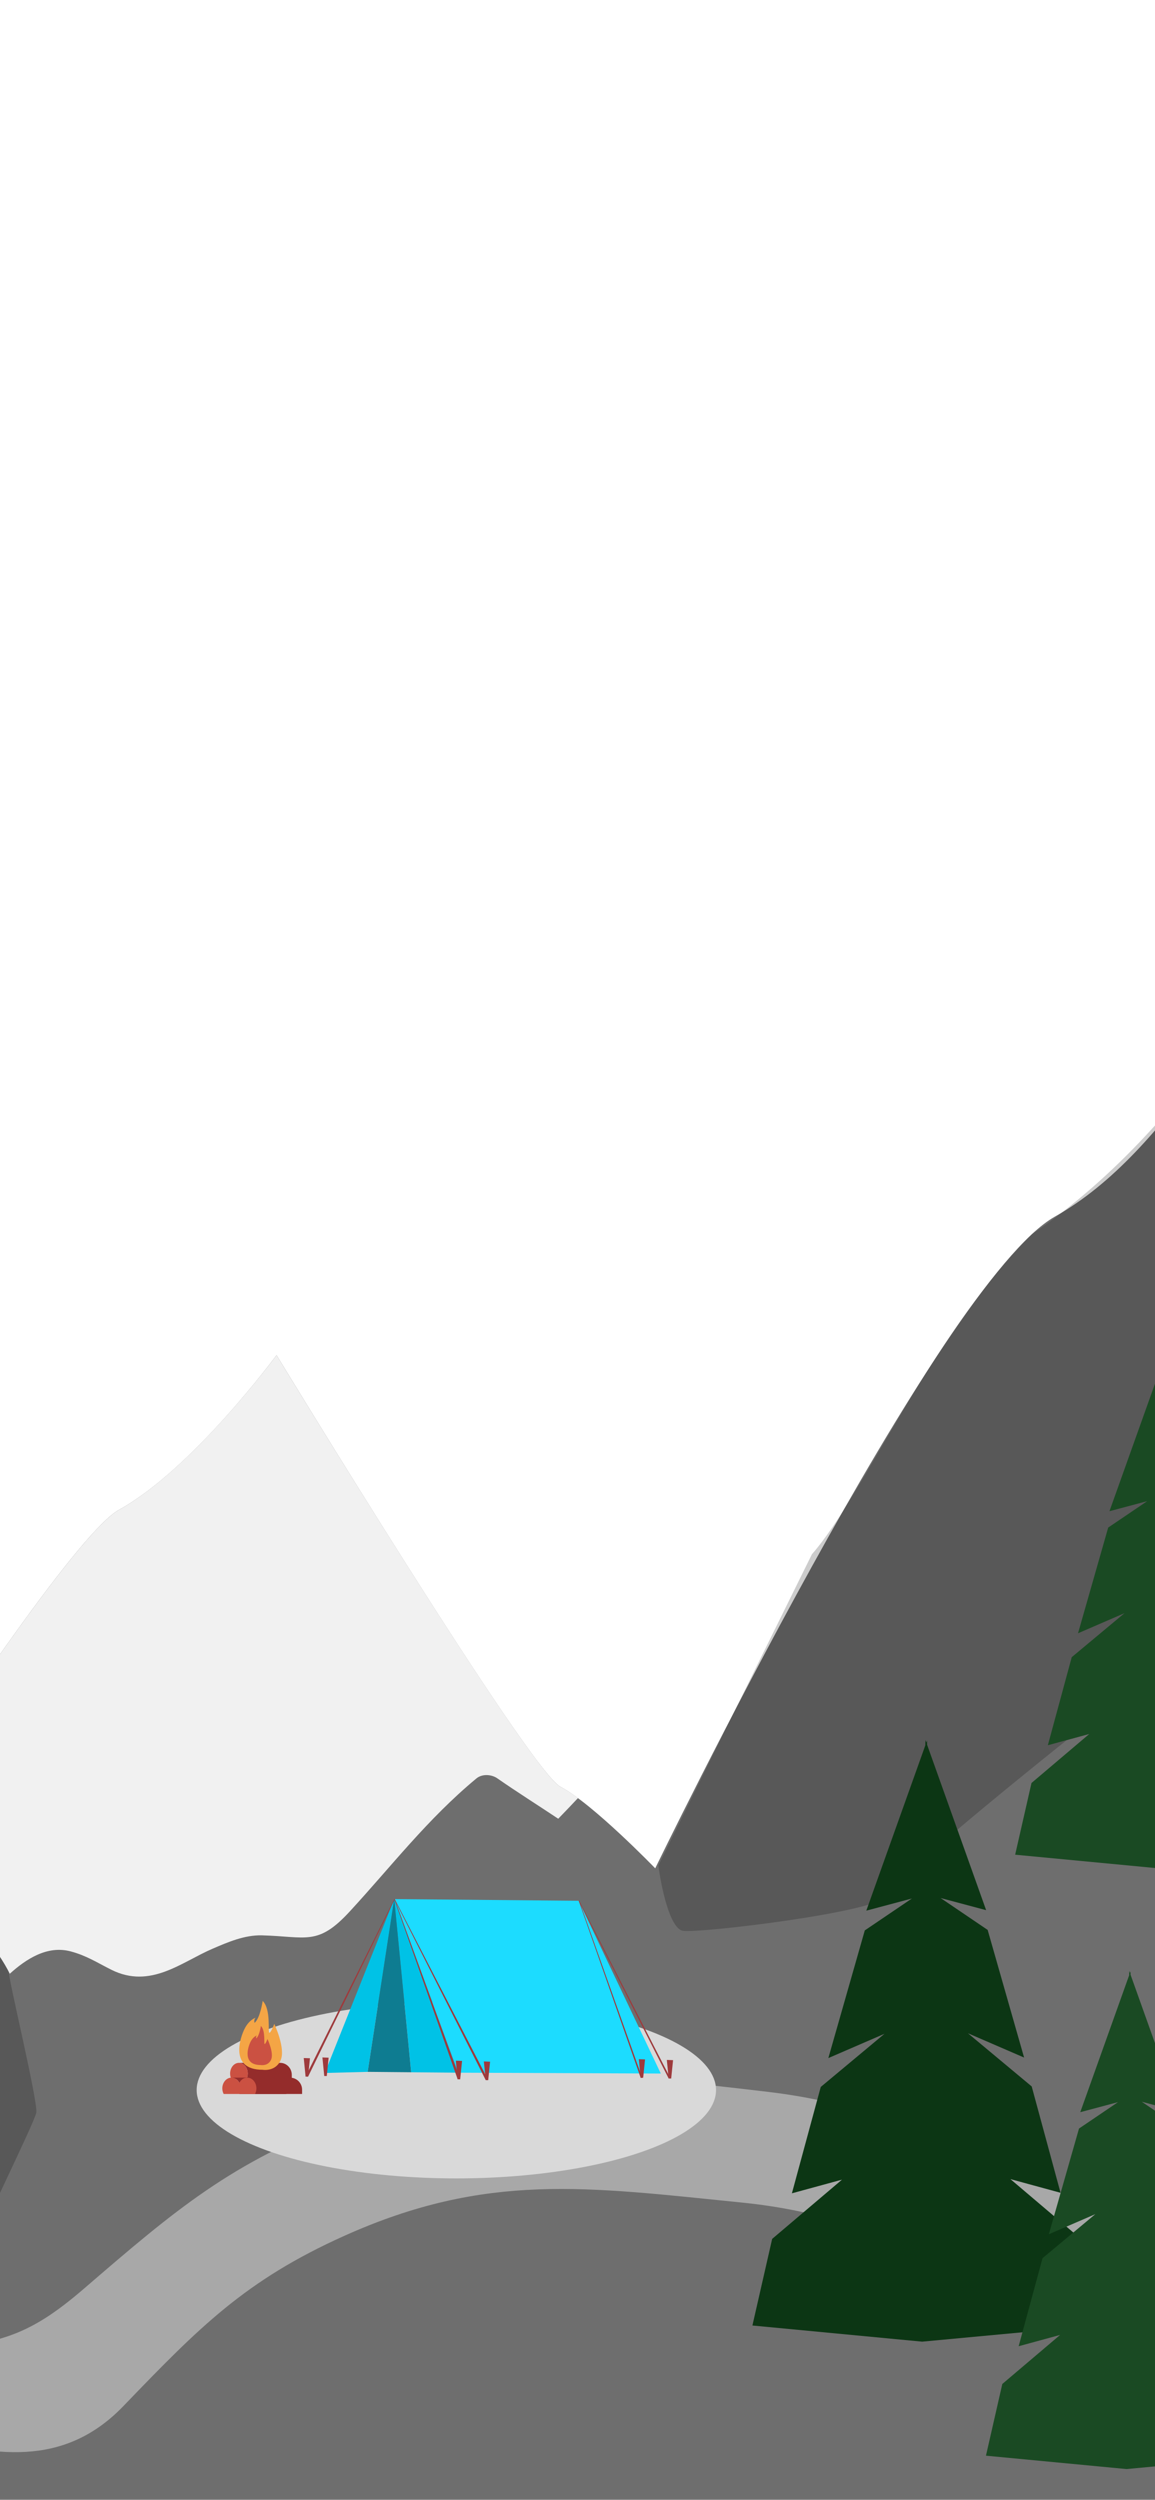 <?xml version="1.0" encoding="UTF-8"?> <svg xmlns="http://www.w3.org/2000/svg" width="319" height="690" viewBox="0 0 319 690" fill="none"><g clip-path="url(#clip0_16_26658)"><g clip-path="url(#clip1_16_26658)"><path d="M1572.1 819.239H-977.174V630.371L-793.077 614.408L-389.58 649.276L-327.615 623.567L-299.928 567.535L-268.946 557.647L-213.573 606.428C-213.573 606.428 -110.051 640.288 -106.574 630.371C-97.837 605.638 12.528 428.013 32.828 416.771C53.193 405.529 76.383 374.051 76.383 374.051C76.383 374.051 146.085 488.72 154.821 493.217C163.558 497.714 180.967 515.702 180.967 515.702C180.967 515.702 259.405 353.815 291.333 335.828C323.261 317.84 343.625 275.12 372.661 236.897C401.698 198.674 514.955 34.539 514.955 34.539L538.21 48.029L573.028 12.054C573.028 12.054 628.211 101.991 633.993 115.482C639.774 128.973 660.139 153.705 671.766 176.189C683.394 198.674 721.167 272.872 753.095 293.108C785.023 313.343 840.205 371.802 840.205 371.802C840.205 371.802 872.133 326.834 886.651 299.853C901.17 272.872 944.725 234.648 962.134 221.158C979.543 207.667 1014.43 243.642 1031.84 261.63C1049.24 279.617 1066.65 302.101 1084.13 313.343C1101.54 324.585 1145.09 356.063 1153.83 378.548C1162.5 401.032 1191.6 437.007 1220.64 459.491C1249.68 481.975 1336.79 540.434 1351.3 562.918C1365.82 585.403 1368.71 634.868 1394.86 657.352C1421.01 679.837 1542.93 781.016 1572.04 819.239H1572.1Z" fill="#6E6E6E"></path><path d="M95.132 585.136C63.864 596.873 48.606 609.823 23.288 631.64C7.567 645.187 -1.729 648.254 -27.315 648.254C-52.902 648.254 -65.672 635.275 -90.546 637.96C-105.589 639.584 -112.944 645.946 -127.897 648.254C-162.28 653.56 -216.386 637.96 -216.386 637.96C-216.386 637.96 -256.328 626.647 -282.361 627.9C-309.905 629.226 -327.429 632.777 -350.134 642.238C-375.309 652.727 -394.128 669.588 -420.516 676.483C-443.339 682.446 -451.866 682.465 -474.476 678.873C-492.804 675.961 -504.444 670.161 -522.955 668.84C-548.167 667.041 -555.99 668.237 -579.885 676.483C-601.654 683.995 -625.278 711.326 -625.278 711.326L-592.717 717.504C-592.717 717.504 -582.771 698.835 -570.03 693.407C-553.475 686.356 -540.944 686.299 -522.955 686.691C-500.378 687.183 -484.145 699.017 -461.564 699.017C-441.935 699.017 -423.236 695.73 -404.813 691.808C-384.459 687.475 -378.982 683.863 -363.317 673.532L-362.053 672.699C-341.621 659.232 -309.596 651.301 -275.286 655.368C-257.754 657.445 -234.739 662.503 -217.62 666.821C-179.09 676.538 -173.532 682.886 -134.569 675.081C-119.505 672.064 -107.023 667.322 -92.15 663.472C-43.774 650.949 0.955 698.519 34.09 664.128C54.964 642.462 67.683 629.446 95.132 617.129C134.376 599.52 162.095 603.65 204.892 607.958C257.572 613.261 281.177 642.113 333.281 651.518C395.839 662.811 434.221 666.251 496.059 651.518C540.638 640.898 559.162 617.525 604.062 605.635C646.253 594.463 669.166 593.909 714.149 590.899C772.216 587.015 808.2 598.787 866.323 585.136C909.772 574.931 955.552 558.59 955.737 513.959C955.898 474.992 923.372 457.165 888.103 440.594C855.969 425.496 832.292 439.857 797.544 432.57C769.551 426.7 751.889 425.921 727.618 410.79C696.718 391.527 692.004 366.5 668.571 338.631C636.285 300.233 631.054 259.518 584.103 241.845C556.996 231.641 510.193 235.685 510.193 235.685L496.995 269.561C496.995 269.561 546.77 264.466 574.424 277.04C614.011 295.038 616.149 330.565 642.789 364.937C665.664 394.45 670.254 419.777 701.252 440.594C733.523 462.266 759.179 459.55 797.544 465.814C832.548 471.528 860.692 450.184 888.103 472.692C902.884 484.828 914.607 494.835 914.469 513.959C914.248 544.613 876.238 549.247 845.689 551.788C797.544 555.793 767.299 548.037 717.301 551.788C666.73 555.582 637.808 557.823 588.912 571.276C542.424 584.066 521.504 607.407 474.279 617.129C420.347 628.231 387.581 626.263 333.281 617.129C284.241 608.879 261.673 583.274 212.289 577.428C166.756 572.039 138.059 569.023 95.132 585.136Z" fill="#A8A8A8"></path><path d="M497.716 270.462L521.783 200.516L497.716 186.978C451.587 205.53 370.504 249.019 362.08 252.028C357.049 253.824 332.2 308.841 285.066 340.615C257.29 368.18 238.39 412.938 224.254 428.992L181.831 514.896C182.583 520.663 184.99 532.345 188.6 532.947C193.112 533.699 243.504 527.682 245.008 523.17C246.211 519.559 278.602 493.085 294.647 480.299L359.328 463.001L410.471 377.261L433.035 296.033L497.716 270.462Z" fill="black" fill-opacity="0.2"></path><path d="M10.029 583.103C10.48 579.944 2.232 545.793 2.458 544.439L1.329 526.611C-3.334 525.031 -13.294 521.737 -15.822 521.195C-18.981 520.518 -49.142 531.175 -49.142 531.175C-49.142 531.175 -78.451 578.94 -79.21 580.015C-86.114 589.795 -106.651 630.587 -106.651 630.587L-145.54 627.262L-194.09 613.146L-213.839 606.563L-199.85 670.747L-150.889 706.914H-111.096C-111.096 706.914 -61.267 709.658 -59.9 713.04L-42.717 653.675L-9.954 627.262C-6.343 617.934 9.668 585.631 10.029 583.103Z" fill="black" fill-opacity="0.2"></path><ellipse cx="71.722" cy="24.398" rx="71.722" ry="24.398" transform="matrix(-1 0 0 1 197.76 552.498)" fill="#D9D9D9"></ellipse><path d="M-16.573 524.695C-14.967 523.218 -11.048 523.539 -10.084 525.338C-6.423 532.019 -0.641 538.057 2.7 544.803C7.196 540.755 13.042 536.901 19.531 538.635C23.899 539.792 26.918 541.783 30.773 543.71C41.63 549.107 50.173 541.526 58.782 537.865C62.829 536.13 67.518 534.074 72.337 534.203C84.671 534.524 87.754 537.222 96.62 527.586C108.054 515.188 118.076 502.082 131.566 490.905C133.172 489.556 135.806 489.748 137.412 490.905C142.873 494.695 148.59 498.292 154.179 502.018C156.042 500.091 157.841 498.228 159.64 496.301C157.905 495.016 156.235 493.924 154.822 493.217C146.149 488.72 76.384 374.051 76.384 374.051C76.384 374.051 53.129 405.529 32.828 416.771C21.586 423.002 -17.087 479.984 -51.006 533.946C-39.828 538.25 -27.429 534.781 -16.573 524.695Z" fill="#F1F1F1"></path><g clip-path="url(#clip2_16_26658)"><path d="M182.51 572.348L159.835 524.663L108.881 524.196L126.646 572.114L182.51 572.348Z" fill="#1CDCFF"></path><path d="M108.881 524.196L113.557 571.995L126.646 572.114L108.881 524.196Z" fill="#00C2E6"></path><path d="M89.715 572.189L108.881 524.196L101.556 571.881L89.715 572.189Z" fill="#00C2E6"></path><path d="M101.556 571.881L113.557 571.995L108.881 524.196" fill="#0E7C91"></path><path d="M185.377 573.724L185.894 568.655L184.174 568.591L184.676 573.714L185.377 573.724Z" fill="#9E3A3C"></path><path d="M159.835 524.663L184.676 573.714L185.173 573.679L159.974 524.653L159.835 524.663Z" fill="#9E3A3C"></path><path d="M177.634 573.51L178.156 568.442L176.432 568.382L176.939 573.505L177.634 573.51Z" fill="#9E3A3C"></path><path d="M159.834 524.663L176.938 573.505L177.391 573.54L159.974 524.653L159.834 524.663Z" fill="#9E3A3C"></path><path d="M134.84 574.147L135.356 569.078L133.637 569.013L134.144 574.137L134.84 574.147Z" fill="#9E3A3C"></path><path d="M134.144 574.137L108.886 524.196L109.03 524.201L134.84 574.147L134.144 574.137Z" fill="#9E3A3C"></path><path d="M127.097 573.933L127.619 568.864L125.9 568.8L126.402 573.928L127.097 573.933Z" fill="#9E3A3C"></path><path d="M126.402 573.928L108.885 524.196L109.03 524.201L127.098 573.933L126.402 573.928Z" fill="#9E3A3C"></path><path d="M90.251 573.038L90.768 567.97L89.048 567.905L89.555 573.029L90.251 573.038Z" fill="#9E3A3C"></path><path d="M85.093 573.197L85.609 568.129L83.89 568.064L84.397 573.187L85.093 573.197Z" fill="#9E3A3C"></path><path d="M109.029 524.201L85.093 573.198L84.397 573.188L108.885 524.196L109.029 524.201Z" fill="#9E3A3C"></path><path d="M66.046 569.396H77.381C79.155 569.396 80.591 570.887 80.591 572.726V573.898H68.073C68.297 573.451 68.431 572.929 68.431 572.363C68.431 570.743 67.363 569.431 66.041 569.396H66.046Z" fill="#942C2B"></path><path d="M65.991 569.386C65.991 569.386 66.026 569.391 66.046 569.391H65.936C65.936 569.391 65.971 569.386 65.991 569.386Z" fill="#942C2B"></path><path d="M65.937 569.396H66.046C67.373 569.431 68.436 570.743 68.436 572.363C68.436 572.924 68.302 573.446 68.079 573.898H63.91C63.686 573.451 63.552 572.929 63.552 572.363C63.552 570.743 64.62 569.431 65.942 569.396H65.937Z" fill="#CB5142"></path><path d="M63.994 573.481H75.761C77.6 573.481 79.091 574.972 79.091 576.81V577.983H66.101C66.335 577.536 66.474 577.014 66.474 576.448C66.474 574.828 65.366 573.516 63.994 573.481Z" fill="#942C2B"></path><path d="M63.939 573.476C63.939 573.476 63.979 573.481 63.994 573.481H63.879C63.879 573.481 63.919 573.476 63.934 573.476H63.939Z" fill="#942C2B"></path><path d="M63.88 573.481H63.994C65.371 573.515 66.474 574.827 66.474 576.447C66.474 577.009 66.335 577.531 66.101 577.983H61.773C61.539 577.536 61.4 577.014 61.4 576.447C61.4 574.827 62.508 573.515 63.88 573.481Z" fill="#CB5142"></path><path d="M68.337 573.481H80.104C81.943 573.481 83.434 574.972 83.434 576.81V577.983H70.444C70.678 577.536 70.817 577.014 70.817 576.448C70.817 574.828 69.709 573.516 68.337 573.481Z" fill="#942C2B"></path><path d="M68.277 573.476C68.277 573.476 68.317 573.481 68.332 573.481H68.217C68.217 573.481 68.257 573.476 68.272 573.476H68.277Z" fill="#942C2B"></path><path d="M68.222 573.481H68.337C69.713 573.515 70.816 574.827 70.816 576.447C70.816 577.009 70.677 577.531 70.444 577.983H66.115C65.882 577.536 65.743 577.014 65.743 576.447C65.743 574.827 66.851 573.515 68.222 573.481Z" fill="#CB5142"></path><path d="M72.546 571.309C72.546 571.309 76.089 571.92 77.52 568.651C78.951 565.381 75.751 558.638 75.751 558.638C75.751 558.638 74.867 561.088 74.39 561.088C73.913 561.088 74.936 554.687 72.551 552.302C72.551 552.302 71.87 557.067 70.305 558.364C70.305 558.364 69.997 557.515 70.613 556.933C70.613 556.933 68.909 557.445 67.651 559.796C66.389 562.146 63.154 571.339 72.556 571.304L72.546 571.309Z" fill="#F4A545"></path><path d="M72.054 570.007C72.054 570.007 74.066 570.355 74.881 568.497C75.696 566.638 73.872 562.807 73.872 562.807C73.872 562.807 73.371 564.198 73.097 564.198C72.824 564.198 73.405 560.561 72.054 559.204C72.054 559.204 71.666 561.913 70.777 562.648C70.777 562.648 70.603 562.166 70.951 561.833C70.951 561.833 69.981 562.121 69.266 563.458C68.55 564.795 66.712 570.022 72.054 570.002V570.007Z" fill="#CB5142"></path></g><g clip-path="url(#clip3_16_26658)"><path d="M298.366 617.858L279.074 601.49L292.914 605.264L284.945 575.906L267.33 561.227L282.848 567.937L272.783 532.707L259.781 523.899L272.363 527.255L256.042 481.551L256.054 480.413L255.839 480.988L255.587 480.269L255.575 481.731L239.266 527.387L251.86 524.031L238.847 532.839L228.781 568.081L244.299 561.37L226.684 576.05L218.715 605.408L232.555 601.633L213.263 617.99L207.811 641.896L254.688 646.354L303.819 641.765L298.366 617.858Z" fill="#0C3614"></path></g><g clip-path="url(#clip4_16_26658)"><path d="M347.292 657.925L331.318 644.372L342.778 647.497L336.18 623.189L321.595 611.035L334.444 616.592L326.11 587.422L315.345 580.13L325.762 582.908L312.249 545.066L312.259 544.124L312.08 544.6L311.872 544.005L311.862 545.215L298.359 583.017L308.786 580.239L298.011 587.531L289.677 616.711L302.526 611.154L287.941 623.308L281.343 647.616L292.803 644.491L276.829 658.034L272.314 677.828L311.128 681.519L351.807 677.719L347.292 657.925Z" fill="#1A4A23"></path></g><g clip-path="url(#clip5_16_26658)"><path d="M355.355 492.039L339.381 478.486L350.84 481.611L344.242 457.303L329.658 445.149L342.506 450.706L334.172 421.536L323.407 414.244L333.825 417.022L320.312 379.181L320.321 378.238L320.143 378.714L319.934 378.119L319.925 379.329L306.421 417.131L316.849 414.353L306.074 421.645L297.74 450.825L310.588 445.268L296.004 457.422L289.406 481.73L300.865 478.605L284.891 492.148L280.377 511.942L319.19 515.633L359.869 511.833L355.355 492.039Z" fill="#1A4A23"></path></g></g></g><defs><clipPath id="clip0_16_26658"><rect width="319" height="690" fill="white"></rect></clipPath><clipPath id="clip1_16_26658"><rect width="1458" height="538" fill="white" transform="matrix(-1 0 0 1 330.322 281.119)"></rect></clipPath><clipPath id="clip2_16_26658"><rect width="127" height="57" fill="white" transform="matrix(-1 0 0 1 188.1 524.119)"></rect></clipPath><clipPath id="clip3_16_26658"><rect width="96.008" height="166.085" fill="white" transform="translate(207.811 480.269)"></rect></clipPath><clipPath id="clip4_16_26658"><rect width="79.492" height="137.514" fill="white" transform="translate(272.314 544.005)"></rect></clipPath><clipPath id="clip5_16_26658"><rect width="79.492" height="137.514" fill="white" transform="translate(280.377 378.119)"></rect></clipPath></defs></svg> 